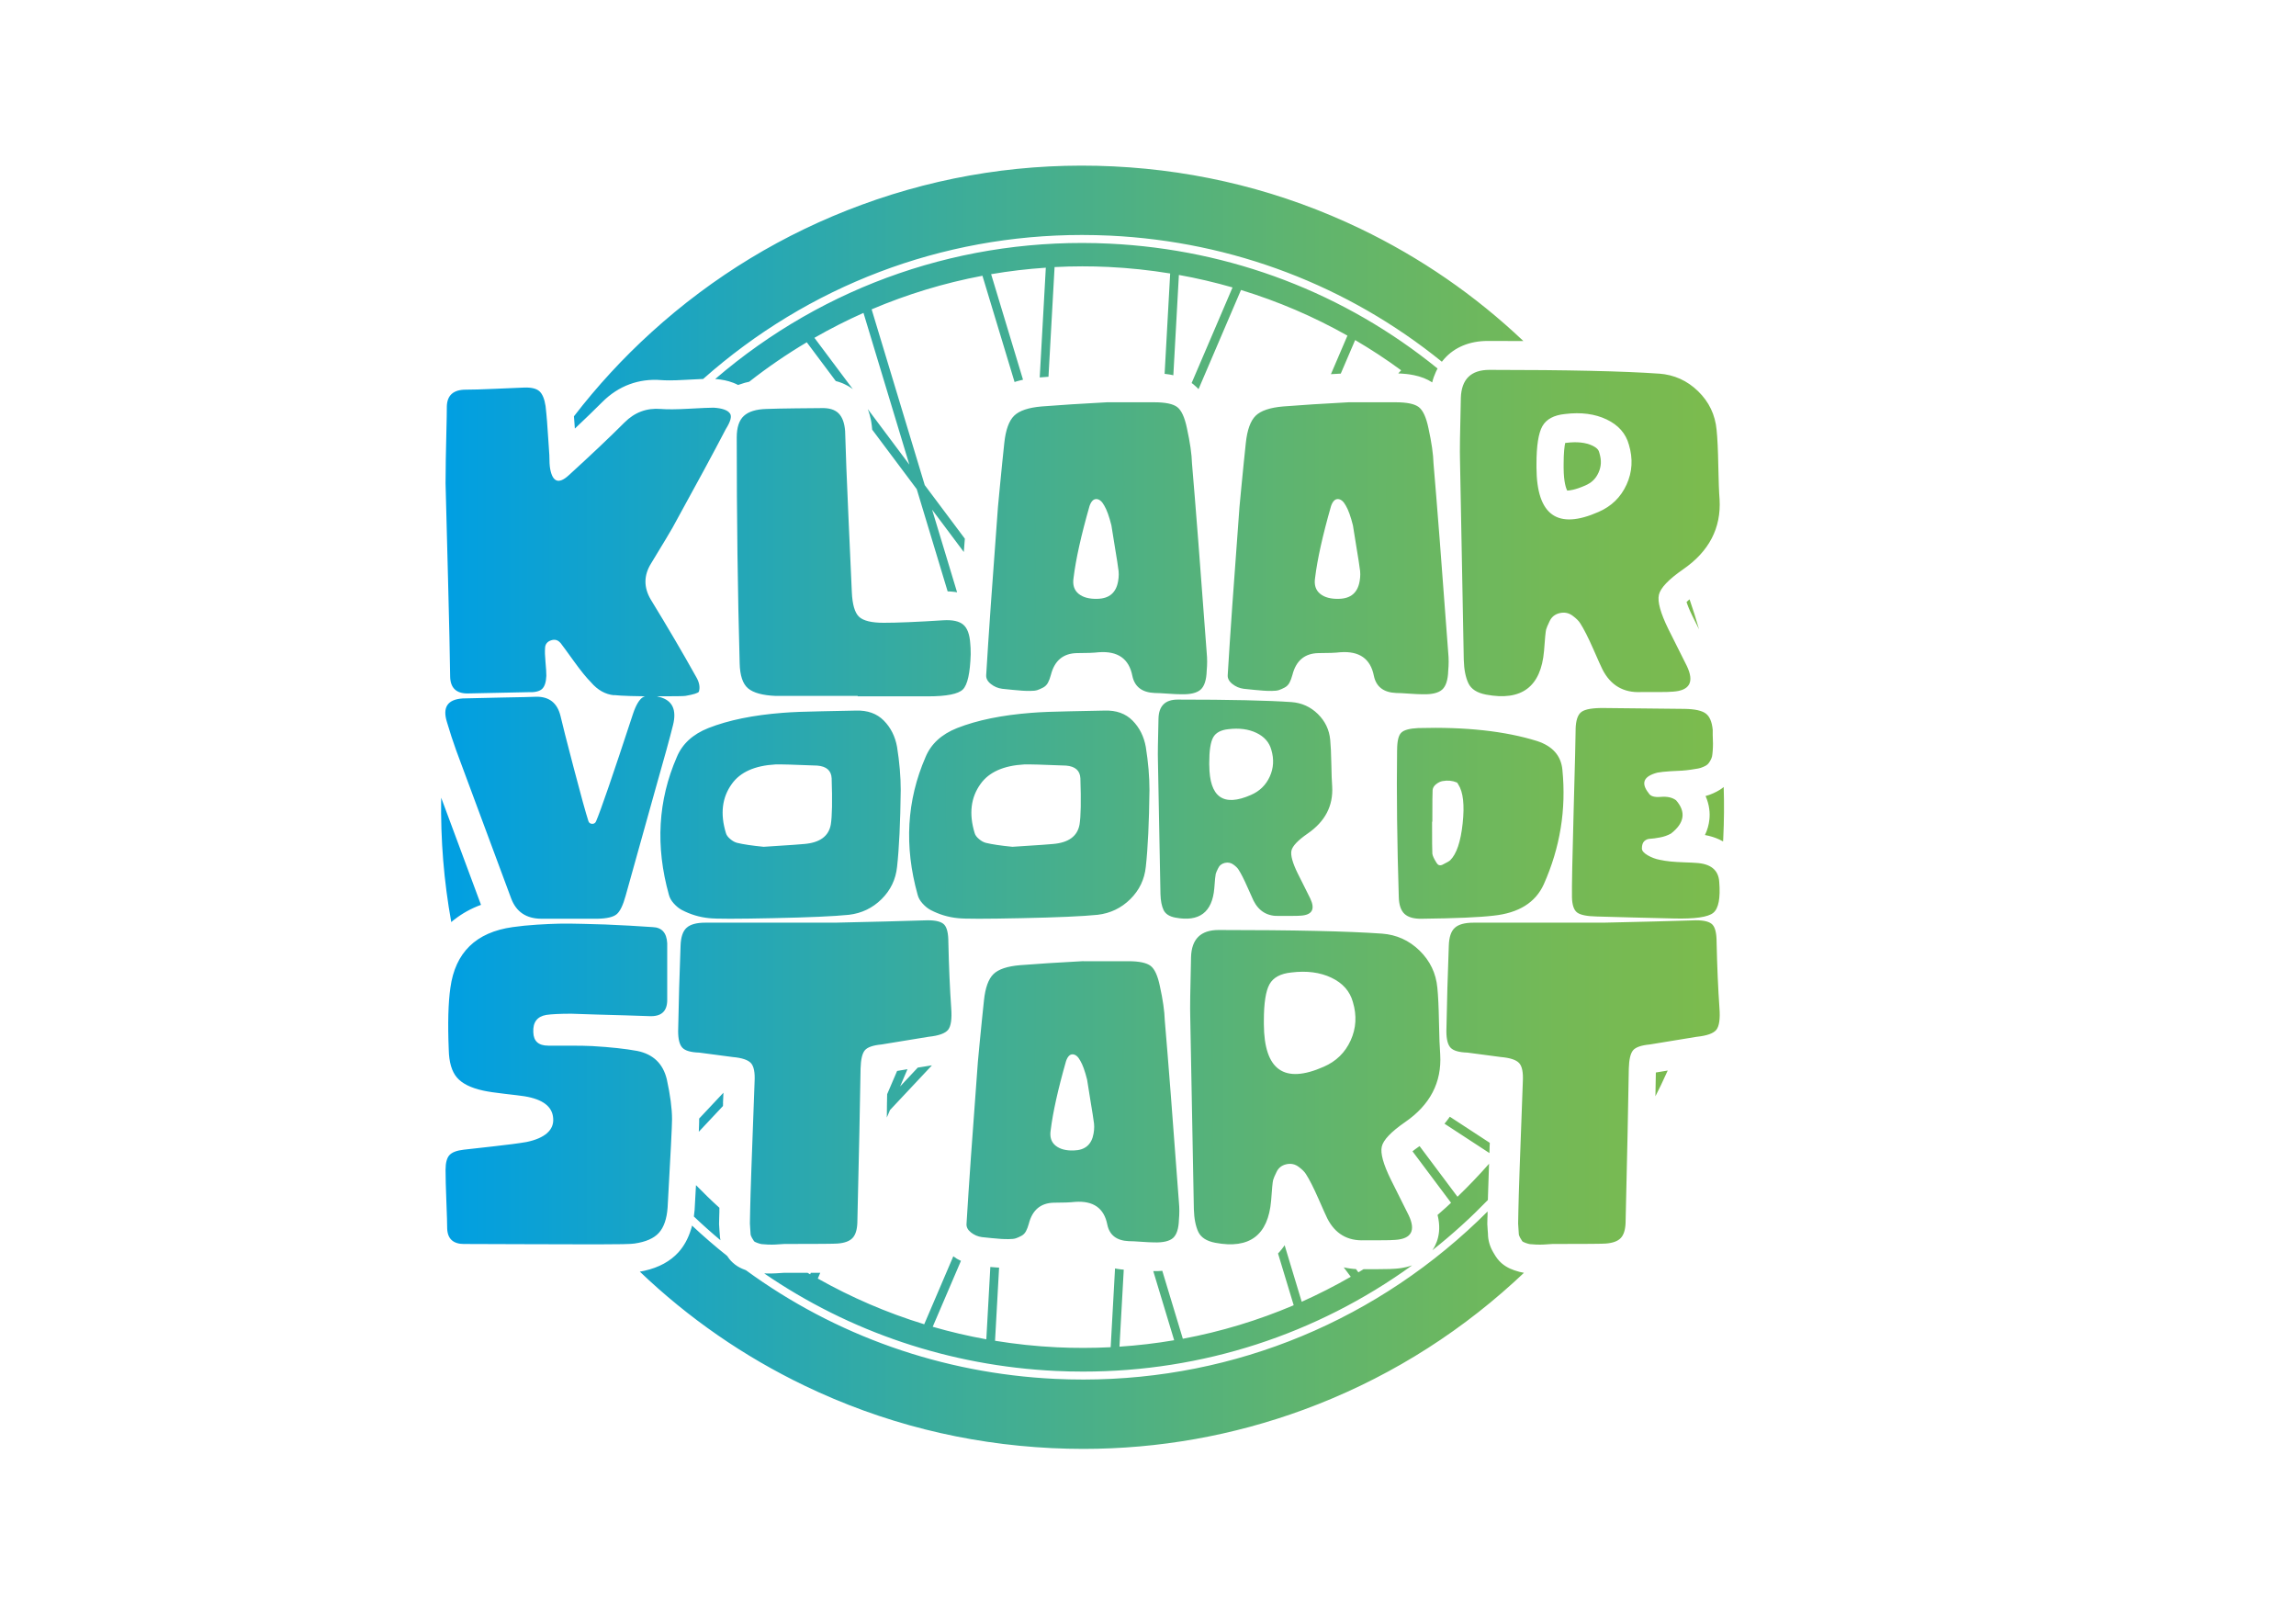 <?xml version="1.0" encoding="UTF-8"?>
<svg id="Layer_1" data-name="Layer 1" xmlns="http://www.w3.org/2000/svg" xmlns:xlink="http://www.w3.org/1999/xlink" viewBox="0 0 595.28 420.94">
  <defs>
    <style>
      .cls-1 {
        fill: url(#linear-gradient);
      }
    </style>
    <linearGradient id="linear-gradient" x1="114.36" y1="209.27" x2="447" y2="209.27" gradientTransform="matrix(1, 0, 0, 1, 0, 0)" gradientUnits="userSpaceOnUse">
      <stop offset="0" stop-color="#009fe3"/>
      <stop offset=".07" stop-color="#0ba1d5"/>
      <stop offset=".39" stop-color="#3bac9b"/>
      <stop offset=".66" stop-color="#5eb470"/>
      <stop offset=".87" stop-color="#74b956"/>
      <stop offset="1" stop-color="#7cbb4d"/>
    </linearGradient>
  </defs>
  <path class="cls-1" d="M235.27,277.19l-1.9,4.45,4.58-4.89,.81-.13,.81-.13,.44-.07,.81-.13,.46-.08c.11-.01,.23-.03,.34-.04l-10.87,11.58-.83,1.95h0c0-.37,.01-.72,.02-1.08v-.25h0c0-.17,0-.34,0-.5,0-.25,0-.5,.01-.75v-.09h0v-.32c0-.14,.01-.27,.01-.41v-.34c.01-.25,.02-.5,.02-.75v-.24c.01-.45,.02-.89,.03-1.33l2.58-6.02,.58-.1,.58-.1,.32-.05h0l.58-.1h0l.58-.1h0Zm-22.59,52.76c-.17,0-.36,0-.54,0h0c-.18,0-.36,0-.54,0h-.3c-.18,0-.36,0-.54,0-.18,0-.36,0-.54,0l-.17,.39c-.22-.13-.44-.26-.66-.39-.31,0-.64,0-.98,0-.31,0-.64,0-.97,0-1.23,0-2.61,0-4.18,0h-.1c-.96,.06-1.66,.1-2.07,.13-.36,.02-.75,.03-1.14,.04-.11,0-.2,0-.31,0-.18,0-.37,0-.57,0-.26,0-.52-.01-.8-.02h-.13c22.12,15.16,48.06,23.96,75.52,25.28,2.4,.12,4.8,.17,7.18,.17,30.88,0,60.47-9.6,85.3-27.55-.46,.17-.95,.32-1.48,.45-.39,.09-.8,.17-1.23,.24-.48,.08-.98,.14-1.52,.18-.67,.06-1.83,.13-4.6,.13h-3.77c-.45,.27-.9,.55-1.35,.82l-.63-.85c-.22-.01-.44-.02-.65-.04-.23-.02-.46-.05-.69-.08-.13-.02-.25-.03-.38-.05-.24-.04-.48-.08-.72-.12-.25-.05-.49-.09-.73-.15l1.83,2.44c-4.14,2.38-8.39,4.54-12.72,6.48l-4.43-14.66c-.12,.18-.24,.35-.36,.52-.12,.17-.25,.33-.37,.49-.07,.09-.14,.17-.21,.25-.13,.15-.25,.31-.38,.46-.13,.14-.26,.28-.39,.42l4.06,13.42c-9.23,3.93-18.85,6.84-28.74,8.69l-5.33-17.62c-.17,.02-.34,.03-.51,.04-.17,.01-.34,.02-.51,.03-.09,0-.19,0-.28,0-.17,0-.34,.01-.52,.01-.07,0-.13,0-.2,0-.1,0-.21,0-.32,0l5.42,17.92c-4.68,.8-9.41,1.35-14.18,1.67l1.11-19.97c-.17-.01-.33-.02-.5-.04-.17-.02-.33-.04-.5-.06-.09-.01-.18-.03-.27-.04-.17-.02-.33-.04-.5-.07-.17-.03-.33-.07-.49-.11l-1.13,20.43c-4.63,.23-9.3,.24-13.99,.02-5.42-.26-10.76-.84-15.99-1.69l1.05-18.96c-.16,0-.32-.02-.46-.03h-.04c-.14-.01-.31-.02-.5-.04-.08,0-.18-.01-.27-.02-.15-.01-.32-.03-.5-.04-.16-.01-.32-.03-.5-.04l-1.04,18.75c-4.72-.85-9.36-1.94-13.9-3.25l7.32-17.09c-.15-.07-.3-.15-.45-.23-.15-.08-.3-.14-.45-.23-.08-.05-.16-.09-.24-.14-.14-.09-.28-.2-.42-.29-.14-.09-.28-.19-.42-.29l-7.54,17.62c-9.7-2.97-18.93-6.97-27.59-11.85l.66-1.55h0Zm-25.23-43.99l.03-.76,.02-.42c0-.25,.02-.51,.03-.76,0-.25,.02-.51,.03-.76l-6.29,6.7c0,.07,0,.14,0,.21,0,.14,0,.31,0,.52,0,.2-.01,.45-.02,.75,0,.13,0,.27-.01,.41,0,.23-.02,.48-.03,.76,0,.23-.02,.49-.03,.77l6.26-6.67,.03-.76Zm198.73,12.35c0-.19,.01-.39,.02-.58v-.32l.03-.58,.02-.58-10.36-6.77c-.1,.14-.2,.27-.29,.41-.1,.13-.2,.27-.3,.4-.05,.07-.11,.15-.16,.22-.1,.13-.21,.26-.31,.39-.1,.13-.21,.26-.32,.39l11.65,7.61c0-.19,.01-.39,.02-.58Zm-14.86-199.17c.23-.96,.55-1.85,.94-2.7,.07-.16,.14-.31,.22-.46,.08-.15,.15-.31,.23-.45-24.02-19.52-53.52-30.86-85.01-32.37-37.65-1.82-73.8,10.63-102.27,35.09,.21,.02,.44,.03,.7,.06,.21,.02,.44,.05,.67,.08,1.29,.18,2.96,.56,4.57,1.41,.12-.05,.25-.08,.37-.13,.44-.16,.89-.31,1.36-.44,.37-.1,.75-.19,1.14-.27,4.74-3.72,9.73-7.14,14.93-10.23l7.52,10.05c.27,.07,.54,.14,.79,.22,.3,.1,.58,.2,.86,.31,.17,.07,.34,.14,.5,.22,.36,.16,.7,.33,1.01,.51,.47,.27,.88,.55,1.26,.84l-9.96-13.31c4.12-2.36,8.36-4.52,12.72-6.46l11.89,39.33-10.78-14.4c.19,.48,.36,.99,.5,1.51,.11,.4,.21,.81,.3,1.23,.04,.2,.07,.4,.11,.6,.06,.33,.1,.67,.14,1.02,.03,.29,.07,.57,.09,.86v.1l11.56,15.44,8.01,26.5c.18,0,.36,.01,.53,.02,.18,.01,.36,.02,.54,.04,.1,0,.2,.02,.29,.03,.18,.02,.36,.04,.54,.06,.19,.03,.37,.06,.55,.09l-6.48-21.43,8.22,10.98c.02-.25,.04-.51,.06-.76,.02-.25,.04-.51,.06-.76l.03-.41c.02-.25,.04-.5,.06-.76,.02-.25,.04-.51,.06-.76l-10.4-13.89-13.77-45.56c9.14-3.89,18.76-6.83,28.73-8.71l8.33,27.55c.16-.05,.31-.11,.47-.16,.16-.05,.32-.09,.48-.13,.09-.02,.18-.04,.26-.07,.16-.04,.32-.08,.49-.12,.16-.04,.32-.09,.49-.12l-8.27-27.36c4.66-.8,9.39-1.36,14.18-1.68l-1.58,28.45c.17-.01,.33-.03,.5-.04,.17-.01,.33-.03,.5-.04,.09,0,.18-.01,.27-.02,.16-.01,.34-.02,.5-.04s.33-.02,.5-.04l1.58-28.43c2.38-.12,4.78-.19,7.18-.19,2.25,0,4.53,.05,6.8,.16,5.4,.26,10.73,.83,15.99,1.69l-1.44,26.02c.17,.02,.33,.04,.5,.06,.17,.02,.33,.05,.5,.07,.09,.01,.18,.02,.27,.04,.17,.03,.33,.05,.5,.09,.17,.03,.33,.07,.49,.11l1.44-26.01c4.71,.84,9.35,1.93,13.91,3.24l-10.61,24.78c.13,.09,.26,.17,.39,.27,.01,0,.02,.02,.03,.03,.14,.11,.26,.24,.39,.35,.07,.06,.14,.13,.22,.19h0c.13,.12,.27,.23,.39,.35h0c.13,.13,.25,.26,.37,.4h0l11.01-25.71c9.62,2.94,18.86,6.9,27.6,11.83l-4.28,9.99c.19-.01,.37-.02,.56-.03,.19-.01,.37-.02,.56-.03,.1,0,.2-.01,.31-.02,.18-.01,.37-.02,.56-.03,.18-.01,.37-.02,.56-.03l3.73-8.7c4.1,2.4,8.08,5.01,11.93,7.84l-.76,.81c.22,0,.45,.01,.66,.03,.22,.01,.43,.03,.64,.05,.12,0,.24,.02,.35,.03,.12,.01,.25,.02,.37,.03,.09,0,.17,.02,.26,.03,.21,.02,.41,.05,.61,.08,.03,0,.06,0,.09,.01,.37,.06,.72,.12,1.07,.19,1.86,.38,3.43,1,4.77,1.88Zm-184.81,215.28c0-.19,0-.4,0-.64v-.14c0-.16,0-.36,.01-.55-2.09-1.89-4.11-3.86-6.07-5.87-.01,.22-.02,.45-.04,.68l-.04,.68c-.08,1.5-.17,3.13-.27,4.89v.11c-.02,.17-.04,.34-.06,.51-.02,.21-.04,.42-.07,.63-.02,.21-.04,.42-.07,.63,2.24,2.13,4.54,4.18,6.89,6.15-.05-.25-.09-.5-.12-.75-.02-.23-.04-.46-.05-.69,0-.09-.02-.17-.02-.26,0-.16-.03-.47-.07-.88-.11-1.08-.13-2.11-.07-3.1,0-.15,.03-.57,.04-1.41Zm185.57,8.46c-.11,.22-.22,.43-.33,.62-.12,.2-.25,.4-.39,.6,2.62-2.08,5.19-4.25,7.69-6.53,2.32-2.1,4.55-4.28,6.71-6.5,0-.23,.01-.48,.02-.74,0-.24,.01-.48,.02-.74,.05-1.7,.12-3.82,.21-6.34,0-.26,.02-.53,.03-.81,0-.25,.02-.51,.03-.77-2.6,2.95-5.33,5.81-8.19,8.56l-9.83-13.13c-.15,.1-.27,.19-.41,.29-.14,.1-.28,.2-.41,.29-.08,.06-.14,.11-.22,.16-.14,.1-.27,.21-.4,.3-.14,.11-.27,.21-.39,.31l9.99,13.34c-.43,.4-.86,.81-1.29,1.2-.73,.66-1.47,1.31-2.21,1.96,.05,.19,.09,.37,.13,.55,.04,.19,.08,.38,.11,.57,.41,2.35,.12,4.28-.44,5.8-.13,.35-.27,.68-.42,.98Zm42.55-205.6c-.11-.39-.29-1.05-1.77-1.76-1.72-.82-3.96-1.06-6.64-.74l-.17,.02c-.09,0-.17,.02-.25,.03-.18,.85-.4,2.51-.4,5.47v.98c.02,3.74,.65,5.36,.92,5.89,.5-.01,1.96-.12,4.67-1.31,1.68-.73,2.73-1.75,3.45-3.33,.73-1.61,.81-3.18,.24-5.08l-.05-.16Zm26.7,81.44h0ZM171.42,98.53c.96,.08,2.78,.14,6.33-.07,1.18-.07,2.15-.12,2.97-.15,.29-.01,.55-.03,.79-.04,.29-.01,.55-.02,.79-.03,27.32-24.22,61.88-37.33,98.21-37.33,2.42,0,4.85,.06,7.29,.17,31.86,1.53,61.7,12.98,86.03,32.69,.1-.13,.2-.25,.3-.37,.11-.14,.22-.27,.34-.4,2.61-2.94,6.49-4.62,11.24-4.62,2.69,0,5.28,0,7.77,.02,.25,0,.49,0,.74,0,.25,0,.49,0,.74,0-12.5-11.85-26.66-21.61-42.24-29.1-20.08-9.65-41.62-15.09-64.04-16.17-22.43-1.08-44.39,2.27-65.3,9.96-20.19,7.42-38.53,18.54-54.51,33.06-7.38,6.7-14.07,13.98-20.07,21.77,.02,.25,.04,.49,.06,.74h0c.02,.24,.04,.5,.06,.75,.04,.54,.08,1.1,.12,1.69,2.66-2.51,5.05-4.82,7.14-6.91,4.17-4.17,9.45-6.13,15.27-5.66Zm223.1,231.29c-.2-.04-.41-.08-.6-.13-.48-.13-.94-.27-1.34-.41-1.23-.43-3.02-1.22-4.39-3.03-.28-.36-.6-.86-1.04-1.62-.89-1.51-1.37-3.17-1.37-4.85,0-.16-.03-.47-.07-.88-.11-1.08-.13-2.11-.07-3.1,0-.07,.01-.18,.02-.33,0-.17,.01-.41,.02-.72,0-.2,0-.43,0-.7-1.71,1.71-3.46,3.38-5.27,5.02-29.33,26.64-67.29,40.26-106.86,38.37-29.34-1.41-56.97-11.23-80.16-28.17h0c-.62-.22-1.38-.53-2.16-1.01-.43-.27-.86-.59-1.28-.98-.31-.29-.61-.6-.9-.97-.17-.22-.34-.46-.52-.74-3.13-2.49-6.17-5.11-9.11-7.87-.05,.18-.08,.37-.13,.55-.05,.18-.11,.36-.17,.54-.71,2.28-1.78,4.23-3.21,5.82-2.12,2.35-5.08,3.96-8.82,4.8-.2,.04-.4,.08-.6,.12-.2,.04-.4,.07-.61,.11,12.62,12.06,26.96,21.99,42.76,29.58,20.08,9.65,41.62,15.09,64.04,16.17,2.73,.13,5.45,.2,8.17,.2,19.59,0,38.77-3.41,57.13-10.15,20.19-7.42,38.53-18.54,54.51-33.06,.88-.8,1.75-1.62,2.62-2.43h0c-.21-.03-.39-.09-.59-.13Zm43.13-174.11c-.14,.12-.27,.24-.38,.34,.23,.73,.67,1.92,1.55,3.71,.11,.22,.24,.49,.4,.8,.27,.53,.59,1.18,.99,1.97l.3,.61c-.75-2.61-1.57-5.2-2.46-7.78-.15,.12-.29,.24-.41,.35Zm9.27,48.29c-.15,.13-.31,.26-.49,.38-.16,.11-.32,.22-.49,.33-.52,.33-1.1,.64-1.76,.93-.63,.29-1.3,.53-1.98,.71,1.03,2.33,1.16,4.44,1,6.01-.14,1.43-.53,2.8-1.16,4.1,1.39,.25,2.63,.65,3.73,1.16,.17,.08,.32,.17,.48,.25,.16,.08,.33,.16,.49,.25,.02-.3,.04-.59,.05-.88,.21-4.43,.25-8.85,.11-13.24Zm-15.72,73.71l-1.89,.31c-.02,1.21-.04,2.48-.07,3.82,0,.38-.01,.78-.02,1.17,0,.38-.01,.77-.02,1.17,.49-.96,.97-1.93,1.44-2.9,.6-1.25,1.19-2.51,1.75-3.77l-.6,.1-.6,.1ZM114.87,208.09l-.49-1.31c-.17,10.89,.7,21.67,2.62,32.25,.15-.13,.29-.26,.44-.38,.14-.12,.3-.23,.45-.34,1.99-1.55,4.26-2.82,6.82-3.75l-9.35-25.16-.49-1.31Zm44.33-27.91c2.1,.22,5.65,.32,10.62,.32s7.6-.03,7.9-.11c2.1-.36,3.27-.73,3.48-1.09,.36-1.16,.11-2.47-.76-3.92-3.48-6.25-7.41-12.93-11.76-20.04-1.81-3.12-1.78-6.21,.11-9.26,3.27-5.37,5.12-8.46,5.56-9.26,6.24-11.32,10.85-19.86,13.83-25.59,1.23-1.96,1.6-3.3,1.09-4.03-.58-.87-2-1.38-4.25-1.52-1.02,0-3.14,.09-6.37,.27-3.23,.18-5.68,.2-7.35,.06-3.63-.29-6.75,.87-9.37,3.49-3.92,3.92-8.75,8.49-14.49,13.72-2.54,2.32-4.14,1.78-4.79-1.63-.15-.79-.22-1.99-.22-3.59-.08-.94-.17-2.28-.27-4.03-.11-1.74-.22-3.32-.33-4.74-.11-1.42-.24-2.74-.38-3.97-.29-1.89-.83-3.17-1.63-3.87-.8-.69-2.14-1-4.03-.92-1.67,.07-4.18,.18-7.52,.32-3.34,.15-5.85,.22-7.52,.22-3.2,0-4.83,1.46-4.9,4.36,0,1.46-.04,3.54-.11,6.26-.07,2.72-.13,5.19-.16,7.41-.04,2.22-.06,4.3-.06,6.26,.15,5.59,.36,13.96,.65,25.1,.29,11.15,.47,19.48,.54,25,.07,2.9,1.56,4.36,4.47,4.36l15.68-.33c1.74,.08,2.96-.2,3.65-.81,.69-.62,1.07-1.76,1.14-3.43,0-.8-.07-2-.22-3.59-.15-1.6-.18-2.8-.11-3.59v-.11c.07-.94,.58-1.58,1.53-1.9,.94-.33,1.74-.13,2.4,.6l.11,.11c.51,.65,1.65,2.22,3.43,4.69,1.78,2.47,3.25,4.28,4.41,5.44,1.74,2.04,3.74,3.16,5.99,3.38Zm63.17,.22v.11h18.19c4.86,0,7.9-.6,9.09-1.8,1.2-1.2,1.87-4.23,2.02-9.1,0-1.23-.04-2.14-.11-2.72-.15-2.4-.74-4.05-1.8-4.95-1.05-.91-2.78-1.29-5.17-1.15-6.83,.44-11.98,.65-15.47,.65-3.19,0-5.33-.53-6.42-1.58-1.09-1.05-1.71-3.17-1.85-6.37-.15-3.2-.44-9.64-.87-19.33-.44-9.69-.73-17.15-.87-22.38-.15-2.1-.71-3.65-1.69-4.63-.98-.98-2.49-1.43-4.52-1.36-1.02,0-3.18,.02-6.48,.06-3.3,.04-5.86,.09-7.68,.16-2.69,.07-4.65,.67-5.88,1.8-1.24,1.13-1.85,2.99-1.85,5.61,0,20.77,.25,40.26,.76,58.49,.07,3.2,.8,5.37,2.18,6.53,1.38,1.16,3.77,1.82,7.19,1.96h21.24Zm64.8-76.13c-6.83,.36-12.53,.73-17.1,1.09-3.41,.29-5.79,1.09-7.13,2.4-1.34,1.31-2.2,3.67-2.56,7.08-.15,1.31-.33,3.07-.55,5.28-.22,2.21-.42,4.24-.6,6.1-.18,1.85-.34,3.58-.49,5.17-1.45,19.32-2.47,33.84-3.05,43.57-.07,.87,.33,1.65,1.2,2.34,.87,.69,1.85,1.11,2.94,1.25,.58,.07,1.45,.16,2.61,.27,1.16,.11,2.02,.18,2.56,.22,.55,.04,1.23,.06,2.07,.06s1.47-.07,1.91-.22c.43-.15,.92-.36,1.47-.65,.54-.29,.96-.71,1.25-1.25,.29-.55,.55-1.21,.76-2.02,.94-3.71,3.19-5.59,6.75-5.66,2.54,0,4.43-.07,5.66-.22,4.94-.36,7.84,1.67,8.71,6.1,.58,2.83,2.51,4.32,5.77,4.46,.72,0,1.85,.06,3.38,.17,1.53,.11,2.69,.16,3.48,.16,2.4,.07,4.09-.33,5.07-1.2,.98-.87,1.51-2.51,1.58-4.9,.15-1.6,.15-3.16,0-4.68-1.67-22.58-2.94-38.92-3.81-49.01-.07-2.46-.51-5.51-1.31-9.15-.58-2.83-1.42-4.66-2.51-5.5s-3.09-1.25-5.99-1.25h-12.09Zm2.72,46.39c-.51,2.98-2.29,4.5-5.34,4.57-2.11,.07-3.74-.36-4.9-1.3-1.16-.95-1.6-2.32-1.31-4.14,.58-4.79,1.96-11,4.14-18.62,.43-1.23,1.03-1.83,1.8-1.8,.76,.04,1.43,.6,2.02,1.69,.65,1.09,1.27,2.79,1.85,5.12,.22,1.46,.55,3.49,.98,6.1,.44,2.61,.69,4.25,.76,4.9,.22,1.09,.22,2.26,0,3.49Zm59.9-46.39c-6.83,.36-12.53,.73-17.1,1.09-3.41,.29-5.79,1.09-7.13,2.4-1.34,1.31-2.2,3.67-2.56,7.08-.15,1.31-.33,3.07-.55,5.28-.22,2.21-.42,4.24-.6,6.1-.18,1.85-.34,3.58-.49,5.17-1.45,19.32-2.47,33.84-3.05,43.57-.07,.87,.33,1.65,1.2,2.34,.87,.69,1.85,1.11,2.94,1.25,.58,.07,1.45,.16,2.61,.27,1.16,.11,2.02,.18,2.56,.22,.55,.04,1.23,.06,2.07,.06s1.47-.07,1.91-.22c.43-.15,.92-.36,1.47-.65,.54-.29,.96-.71,1.25-1.25,.29-.55,.55-1.21,.76-2.02,.94-3.71,3.19-5.59,6.75-5.66,2.54,0,4.43-.07,5.66-.22,4.94-.36,7.84,1.67,8.71,6.1,.58,2.83,2.51,4.32,5.77,4.46,.72,0,1.85,.06,3.38,.17,1.53,.11,2.69,.16,3.48,.16,2.4,.07,4.09-.33,5.07-1.2,.98-.87,1.51-2.51,1.58-4.9,.15-1.6,.15-3.16,0-4.68-1.67-22.58-2.94-38.92-3.81-49.01-.07-2.46-.51-5.51-1.31-9.15-.58-2.83-1.42-4.66-2.51-5.5s-3.09-1.25-5.99-1.25h-12.09Zm2.72,46.39c-.51,2.98-2.29,4.5-5.34,4.57-2.11,.07-3.74-.36-4.9-1.3-1.16-.95-1.6-2.32-1.31-4.14,.58-4.79,1.96-11,4.14-18.62,.43-1.23,1.03-1.83,1.8-1.8,.76,.04,1.43,.6,2.02,1.69,.65,1.09,1.27,2.79,1.85,5.12,.22,1.46,.55,3.49,.98,6.1,.44,2.61,.69,4.25,.76,4.9,.22,1.09,.22,2.26,0,3.49Zm77.65-53.8c-9.15-.65-23.82-.98-44-.98-4.79,0-7.26,2.43-7.41,7.29-.22,8.79-.29,14.09-.22,15.9l.98,51.95c.07,2.55,.47,4.57,1.2,6.1,.72,1.52,2.25,2.5,4.58,2.94,9.22,1.74,14.23-2.03,15.03-11.32,.22-3.12,.4-4.98,.54-5.56,.15-.5,.44-1.2,.87-2.07,.51-1.16,1.4-1.89,2.67-2.18,1.27-.29,2.41-.04,3.43,.76,.87,.65,1.49,1.27,1.85,1.85,.94,1.45,2.07,3.67,3.38,6.64,1.31,2.98,2.1,4.76,2.4,5.34,2.11,4.14,5.45,6.1,10.02,5.88h4.14c2.03,0,3.41-.03,4.14-.11,4.36-.29,5.55-2.51,3.59-6.64-.58-1.16-1.42-2.83-2.51-5.01-1.09-2.18-1.85-3.7-2.29-4.57-2.03-4.14-2.85-7.1-2.45-8.88,.4-1.77,2.49-3.97,6.26-6.59,6.75-4.65,9.91-10.71,9.47-18.19-.15-1.81-.25-4.74-.33-8.77-.07-4.03-.22-7.1-.44-9.2-.36-3.92-1.96-7.26-4.79-10.02-2.83-2.76-6.21-4.28-10.13-4.57Zm-31.8,24.4v-.98c0-4.72,.51-7.99,1.53-9.8,1.02-1.81,2.98-2.87,5.88-3.16,4.14-.51,7.73-.04,10.78,1.41,3.05,1.46,4.97,3.63,5.77,6.54,1.09,3.63,.89,7.08-.6,10.34-1.49,3.27-3.9,5.63-7.24,7.08-10.67,4.72-16.05,.91-16.12-11.44Zm-259.31,59.35c-1.02,.05-4.18,.13-9.47,.22-5.29,.1-8.49,.18-9.62,.22-3.9,.25-5.27,2.27-4.1,6.07,.78,2.63,1.58,5.1,2.41,7.39l14.26,38.39c1.32,3.51,3.95,5.26,7.9,5.26h14.48c2.44-.05,4.1-.44,4.97-1.17,.88-.73,1.66-2.34,2.34-4.83,.83-3.02,2.1-7.55,3.8-13.6,1.71-6.04,2.97-10.57,3.8-13.6,2.39-8.38,3.95-14.06,4.68-17.03,.98-3.95-.17-6.36-3.44-7.24-1.95-.54-3.4-.52-4.35,.03-.95,.57-1.82,2.02-2.6,4.35-5.17,15.75-8.36,25.04-9.58,27.86-.2,.44-.54,.65-1.02,.63-.49-.03-.8-.26-.95-.7-.68-2.09-1.95-6.68-3.8-13.75-1.85-7.06-3-11.57-3.44-13.52-.83-3.37-2.93-5.02-6.29-4.98Zm44.83,57.4c1.71,.2,7.2,.2,16.49,0,9.29-.19,15.86-.48,19.71-.87,3.32-.39,6.14-1.75,8.48-4.06,2.34-2.32,3.68-5.11,4.02-8.37,.54-4.88,.85-11.51,.95-19.89,0-3.51-.32-7.24-.95-11.19-.49-2.73-1.63-5.01-3.44-6.84-1.8-1.82-4.22-2.69-7.24-2.59-1.51,.05-4.45,.11-8.81,.18-4.36,.07-7.74,.21-10.13,.4-7.65,.59-14.09,1.9-19.3,3.95-4.05,1.61-6.78,4.12-8.19,7.53-4.88,11.22-5.56,23.11-2.05,35.68,.2,.79,.62,1.54,1.28,2.27,.66,.73,1.35,1.29,2.08,1.68,2.24,1.17,4.61,1.88,7.09,2.12Zm14.11-18.5c-2.97-.29-5.27-.63-6.87-1.02-.59-.15-1.18-.47-1.79-.99-.61-.51-.99-1.03-1.13-1.57-1.51-4.97-1-9.21,1.54-12.72,2.19-3.07,5.97-4.75,11.33-5.05,1.22-.04,4.83,.05,10.82,.3,2.39,.19,3.63,1.29,3.73,3.29,.2,5.9,.12,9.89-.22,11.99-.54,3.02-2.83,4.7-6.87,5.04-.24,.05-3.75,.3-10.53,.73Zm50.38,18.5c1.71,.2,7.2,.2,16.49,0,9.29-.19,15.86-.48,19.71-.87,3.32-.39,6.14-1.75,8.48-4.06,2.34-2.32,3.68-5.11,4.02-8.37,.54-4.88,.85-11.51,.95-19.89,0-3.51-.32-7.24-.95-11.19-.49-2.73-1.63-5.01-3.44-6.84-1.8-1.82-4.22-2.69-7.24-2.59-1.51,.05-4.45,.11-8.81,.18-4.36,.07-7.74,.21-10.13,.4-7.65,.59-14.09,1.9-19.3,3.95-4.05,1.61-6.78,4.12-8.19,7.53-4.88,11.22-5.56,23.11-2.05,35.68,.2,.79,.62,1.54,1.28,2.27,.66,.73,1.35,1.29,2.08,1.68,2.24,1.17,4.61,1.88,7.09,2.12Zm14.11-18.5c-2.97-.29-5.27-.63-6.87-1.02-.59-.15-1.18-.47-1.79-.99-.61-.51-.99-1.03-1.13-1.57-1.51-4.97-1-9.21,1.54-12.72,2.19-3.07,5.97-4.75,11.33-5.05,1.22-.04,4.83,.05,10.82,.3,2.39,.19,3.63,1.29,3.73,3.29,.2,5.9,.12,9.89-.22,11.99-.54,3.02-2.83,4.7-6.87,5.04-.24,.05-3.75,.3-10.53,.73Zm72.39-37.51c-6.14-.43-15.99-.65-29.54-.65-3.22,0-4.88,1.63-4.97,4.89-.15,5.9-.2,9.46-.15,10.68l.66,34.88c.05,1.71,.32,3.07,.8,4.09,.49,1.03,1.51,1.69,3.07,1.98,6.19,1.17,9.56-1.37,10.09-7.61,.15-2.09,.27-3.33,.37-3.73,.1-.34,.29-.8,.59-1.39,.34-.77,.94-1.26,1.79-1.46,.85-.19,1.62-.02,2.3,.51,.59,.44,1,.86,1.24,1.25,.63,.97,1.39,2.46,2.27,4.46,.88,2,1.41,3.19,1.61,3.58,1.41,2.78,3.66,4.1,6.73,3.95h2.78c1.37,0,2.29-.02,2.78-.07,2.93-.2,3.73-1.69,2.41-4.46-.39-.78-.95-1.91-1.68-3.37-.73-1.46-1.24-2.48-1.54-3.07-1.37-2.78-1.91-4.76-1.65-5.96,.27-1.19,1.67-2.67,4.2-4.42,4.53-3.12,6.65-7.19,6.36-12.21-.1-1.22-.17-3.18-.22-5.89-.05-2.7-.15-4.76-.29-6.18-.24-2.63-1.32-4.87-3.22-6.73-1.9-1.85-4.17-2.87-6.8-3.07Zm-21.35,16.38v-.66c0-3.16,.34-5.36,1.02-6.58,.68-1.21,2-1.92,3.95-2.12,2.78-.34,5.19-.02,7.24,.95,2.05,.98,3.34,2.44,3.88,4.39,.73,2.44,.6,4.75-.4,6.95-1,2.19-2.62,3.78-4.86,4.75-7.17,3.17-10.77,.61-10.82-7.68Zm48.7-3.95c-.15,11.22,0,23.91,.44,38.1,.05,2.05,.55,3.51,1.5,4.39,.95,.87,2.45,1.29,4.5,1.24,8.73-.1,14.92-.37,18.57-.8,6.53-.69,10.87-3.39,13.02-8.12,4.24-9.51,5.85-19.4,4.83-29.69-.34-3.65-2.54-6.14-6.58-7.46-8.29-2.58-18.55-3.7-30.79-3.36-2.24,.1-3.72,.5-4.42,1.21-.71,.7-1.06,2.2-1.06,4.49Zm9.14,18.58c0-5.02,.02-7.75,.07-8.19,.05-.59,.35-1.1,.91-1.54s1.11-.7,1.65-.8c1.37-.25,2.61-.12,3.73,.36,.1,.05,.22,.22,.37,.51,1.27,1.96,1.65,5.32,1.13,10.1-.51,4.77-1.6,7.97-3.25,9.57-.2,.2-.88,.59-2.05,1.17-.63,.25-1.12,.08-1.46-.51-.68-1.07-1.05-1.87-1.1-2.41-.05-.63-.07-3.39-.07-8.26h.07Zm37.15-23.91c0,1.61-.17,8.56-.51,20.87-.34,12.31-.49,19.85-.44,22.63,.05,2,.5,3.32,1.35,3.95,.85,.64,2.57,.98,5.16,1.03,1.46,.04,4.51,.13,9.14,.25,4.63,.12,8.19,.21,10.68,.26,5.51,.14,8.95-.34,10.31-1.47,1.37-1.12,1.88-3.8,1.54-8.04-.2-3.07-2.22-4.7-6.07-4.9-.54-.05-1.51-.09-2.93-.14s-2.62-.12-3.62-.22c-1-.1-1.94-.25-2.82-.44-1.07-.2-2.11-.59-3.11-1.17-1-.59-1.5-1.17-1.5-1.76,0-.87,.21-1.51,.62-1.9,.41-.39,.91-.59,1.5-.62,.59-.02,1.41-.13,2.49-.33,1.07-.19,2.05-.53,2.93-1.02,3.51-2.73,3.95-5.61,1.32-8.63-.98-.73-2.29-1.02-3.95-.88-1.66,.15-2.71-.17-3.14-.95-2.1-2.63-1.34-4.41,2.27-5.34,.73-.14,1.85-.26,3.36-.36,1.22-.05,2.21-.1,2.96-.15,.76-.05,1.54-.13,2.34-.25,.8-.12,1.43-.22,1.86-.3,.44-.07,.9-.22,1.39-.44,.49-.21,.84-.42,1.06-.62,.22-.19,.45-.5,.69-.91s.4-.79,.48-1.13c.07-.34,.13-.84,.18-1.5,.05-.66,.07-1.28,.07-1.87s-.02-1.34-.07-2.26v-1.32c-.2-2.05-.79-3.45-1.79-4.2-1-.76-2.82-1.16-5.45-1.21l-20.77-.22c-3.02-.05-5.02,.28-6,.99-.98,.7-1.49,2.23-1.54,4.57ZM120.32,322.47c2.38,0,7.24,.02,14.58,.05,7.34,.04,13.91,.05,19.72,.05s9.09-.07,9.86-.21c2.94-.42,5.05-1.34,6.35-2.78,1.29-1.43,2.05-3.62,2.26-6.56,.77-13.64,1.15-21.26,1.15-22.87,0-2.8-.46-6.26-1.36-10.38-.98-4.05-3.53-6.5-7.66-7.34-3.01-.56-6.89-.98-11.64-1.26-1.4-.07-3.3-.11-5.71-.11h-5.72c-2.52,0-3.81-1.15-3.88-3.46-.14-2.59,.98-4.09,3.36-4.51,1.4-.2,3.57-.31,6.5-.31,1.54,.07,3.67,.14,6.4,.21,2.73,.07,5.22,.14,7.5,.21,2.27,.07,4.39,.14,6.35,.21,3.08,.14,4.61-1.26,4.61-4.19v-14.69c-.14-2.73-1.4-4.12-3.78-4.2-.84-.06-2.8-.19-5.87-.37-3.08-.17-5.21-.27-6.4-.31-1.19-.03-3.09-.09-5.71-.16-2.62-.07-4.74-.09-6.35-.05-1.61,.04-3.51,.12-5.72,.26-2.2,.14-4.28,.35-6.24,.63-9.51,1.33-14.9,6.58-16.15,15.74-.56,3.91-.7,9.27-.42,16.05,.07,3.21,.77,5.61,2.1,7.18,1.33,1.57,3.6,2.71,6.82,3.41,1.26,.28,3.13,.56,5.61,.84,2.48,.28,4.18,.49,5.09,.63,4.75,.77,7.24,2.66,7.45,5.67,.14,1.54-.39,2.83-1.57,3.88-1.19,1.05-2.97,1.82-5.35,2.31-2.03,.35-4.95,.73-8.76,1.15-3.81,.42-6.31,.7-7.5,.84-1.82,.21-3.06,.68-3.72,1.42-.67,.73-1,2.01-1,3.83s.07,4.6,.21,8.13,.21,5.85,.21,6.98c.07,2.73,1.54,4.09,4.4,4.09Zm83.18,0c8.46,0,13.01-.04,13.64-.11,1.82-.14,3.11-.61,3.88-1.42,.77-.8,1.19-2.11,1.26-3.93,.42-17.62,.7-30.98,.84-40.07,.07-2.31,.43-3.87,1.1-4.67,.66-.8,2.11-1.31,4.35-1.52l12.17-1.99c2.66-.28,4.35-.89,5.09-1.83,.73-.95,1-2.81,.79-5.61-.35-5.04-.6-10.73-.74-17.1,0-2.24-.35-3.74-1.05-4.51s-2.13-1.15-4.3-1.15c-1.96,.07-5.6,.17-10.91,.31-5.32,.14-9.69,.25-13.11,.31h-33.67c-2.24,0-3.85,.44-4.82,1.32-.98,.87-1.5,2.43-1.57,4.66-.28,7.28-.49,14.65-.63,22.14,0,2.1,.37,3.53,1.1,4.3,.73,.77,2.18,1.19,4.35,1.26l8.7,1.15c2.38,.21,3.95,.73,4.72,1.57,.77,.84,1.08,2.45,.95,4.82-.7,18.53-1.09,29.65-1.15,33.35,0,1.12-.02,1.96-.05,2.52s-.02,1.2,.05,1.94c.07,.73,.1,1.26,.1,1.57s.12,.68,.37,1.11c.24,.42,.42,.7,.52,.84,.11,.14,.4,.3,.89,.47,.49,.17,.85,.28,1.1,.31,.24,.04,.77,.07,1.57,.11,.8,.03,1.45,.03,1.94,0,.49-.04,1.33-.09,2.52-.16Zm77.41-73.32c-6.57,.35-12.06,.7-16.47,1.05-3.29,.28-5.58,1.05-6.87,2.31-1.29,1.26-2.12,3.54-2.46,6.82-.14,1.26-.32,2.95-.53,5.09-.21,2.13-.4,4.09-.58,5.87-.18,1.78-.33,3.44-.47,4.98-1.4,18.6-2.38,32.59-2.94,41.96-.07,.84,.32,1.59,1.15,2.25,.84,.66,1.78,1.07,2.83,1.21,.56,.07,1.4,.16,2.52,.26,1.12,.11,1.94,.18,2.46,.21,.53,.04,1.19,.05,1.99,.05s1.42-.07,1.84-.21c.42-.14,.89-.35,1.42-.63,.52-.27,.92-.68,1.2-1.2,.28-.53,.53-1.17,.74-1.94,.91-3.57,3.08-5.39,6.5-5.46,2.45,0,4.26-.07,5.46-.21,4.75-.35,7.55,1.61,8.39,5.88,.56,2.73,2.41,4.16,5.56,4.3,.7,0,1.78,.05,3.25,.16,1.47,.1,2.59,.16,3.36,.16,2.31,.07,3.94-.32,4.88-1.15,.94-.84,1.45-2.42,1.52-4.72,.14-1.54,.14-3.04,0-4.51-1.61-21.75-2.83-37.48-3.67-47.2-.07-2.37-.49-5.31-1.26-8.81-.56-2.73-1.36-4.49-2.41-5.29s-2.97-1.21-5.77-1.21h-11.64Zm2.62,44.68c-.49,2.87-2.2,4.33-5.14,4.4-2.03,.07-3.6-.35-4.72-1.26-1.12-.91-1.54-2.24-1.26-3.99,.56-4.61,1.89-10.59,3.99-17.94,.42-1.19,.99-1.76,1.73-1.73,.73,.04,1.38,.58,1.94,1.63,.63,1.05,1.22,2.69,1.78,4.93,.21,1.4,.53,3.36,.94,5.88,.42,2.52,.67,4.09,.74,4.72,.21,1.05,.21,2.17,0,3.36Zm74.78-51.81c-8.81-.63-22.94-.94-42.38-.94-4.61,0-6.99,2.34-7.13,7.02-.21,8.46-.28,13.57-.21,15.32l.94,50.03c.07,2.45,.46,4.4,1.15,5.88,.7,1.47,2.17,2.41,4.41,2.83,8.88,1.68,13.7-1.96,14.47-10.91,.21-3.01,.38-4.79,.52-5.35,.14-.49,.42-1.15,.84-1.99,.49-1.12,1.35-1.82,2.57-2.1,1.22-.28,2.32-.04,3.3,.73,.84,.63,1.43,1.22,1.78,1.78,.91,1.4,1.99,3.53,3.25,6.39,1.26,2.87,2.03,4.58,2.31,5.14,2.03,3.98,5.25,5.87,9.65,5.66h3.99c1.96,0,3.29-.03,3.99-.1,4.19-.28,5.35-2.42,3.46-6.4-.56-1.12-1.36-2.73-2.41-4.82-1.05-2.1-1.78-3.56-2.2-4.4-1.96-3.98-2.75-6.84-2.36-8.55,.38-1.71,2.39-3.83,6.03-6.35,6.5-4.47,9.54-10.31,9.12-17.52-.14-1.75-.25-4.56-.32-8.44-.07-3.88-.21-6.84-.42-8.86-.35-3.78-1.89-6.99-4.61-9.65-2.73-2.66-5.98-4.12-9.75-4.4Zm-30.63,23.49v-.94c0-4.54,.49-7.69,1.47-9.44,.98-1.75,2.87-2.76,5.66-3.04,3.99-.49,7.45-.04,10.39,1.36,2.94,1.4,4.79,3.5,5.56,6.3,1.05,3.5,.85,6.81-.58,9.96-1.43,3.15-3.76,5.42-6.98,6.82-10.28,4.54-15.45,.87-15.52-11.01Zm75,56.96c8.46,0,13.01-.04,13.64-.11,1.82-.14,3.11-.61,3.88-1.42,.77-.8,1.19-2.11,1.26-3.93,.42-17.62,.7-30.98,.84-40.07,.07-2.31,.43-3.87,1.1-4.67,.66-.8,2.11-1.31,4.35-1.52l12.17-1.99c2.66-.28,4.35-.89,5.09-1.83,.73-.95,1-2.81,.79-5.61-.35-5.04-.6-10.73-.74-17.1,0-2.24-.35-3.74-1.05-4.51-.7-.77-2.13-1.15-4.3-1.15-1.96,.07-5.6,.17-10.91,.31-5.32,.14-9.69,.25-13.11,.31h-33.67c-2.24,0-3.85,.44-4.82,1.32-.98,.87-1.5,2.43-1.57,4.66-.28,7.28-.49,14.65-.63,22.14,0,2.1,.37,3.53,1.1,4.3,.73,.77,2.18,1.19,4.35,1.26l8.7,1.15c2.38,.21,3.95,.73,4.72,1.57,.77,.84,1.08,2.45,.95,4.82-.7,18.53-1.09,29.65-1.15,33.35,0,1.12-.02,1.96-.05,2.52-.04,.56-.02,1.2,.05,1.94,.07,.73,.1,1.26,.1,1.57s.12,.68,.37,1.11c.24,.42,.42,.7,.52,.84,.11,.14,.4,.3,.89,.47,.49,.17,.85,.28,1.1,.31,.24,.04,.77,.07,1.57,.11,.8,.03,1.45,.03,1.94,0,.49-.04,1.33-.09,2.52-.16Z"/>
</svg>